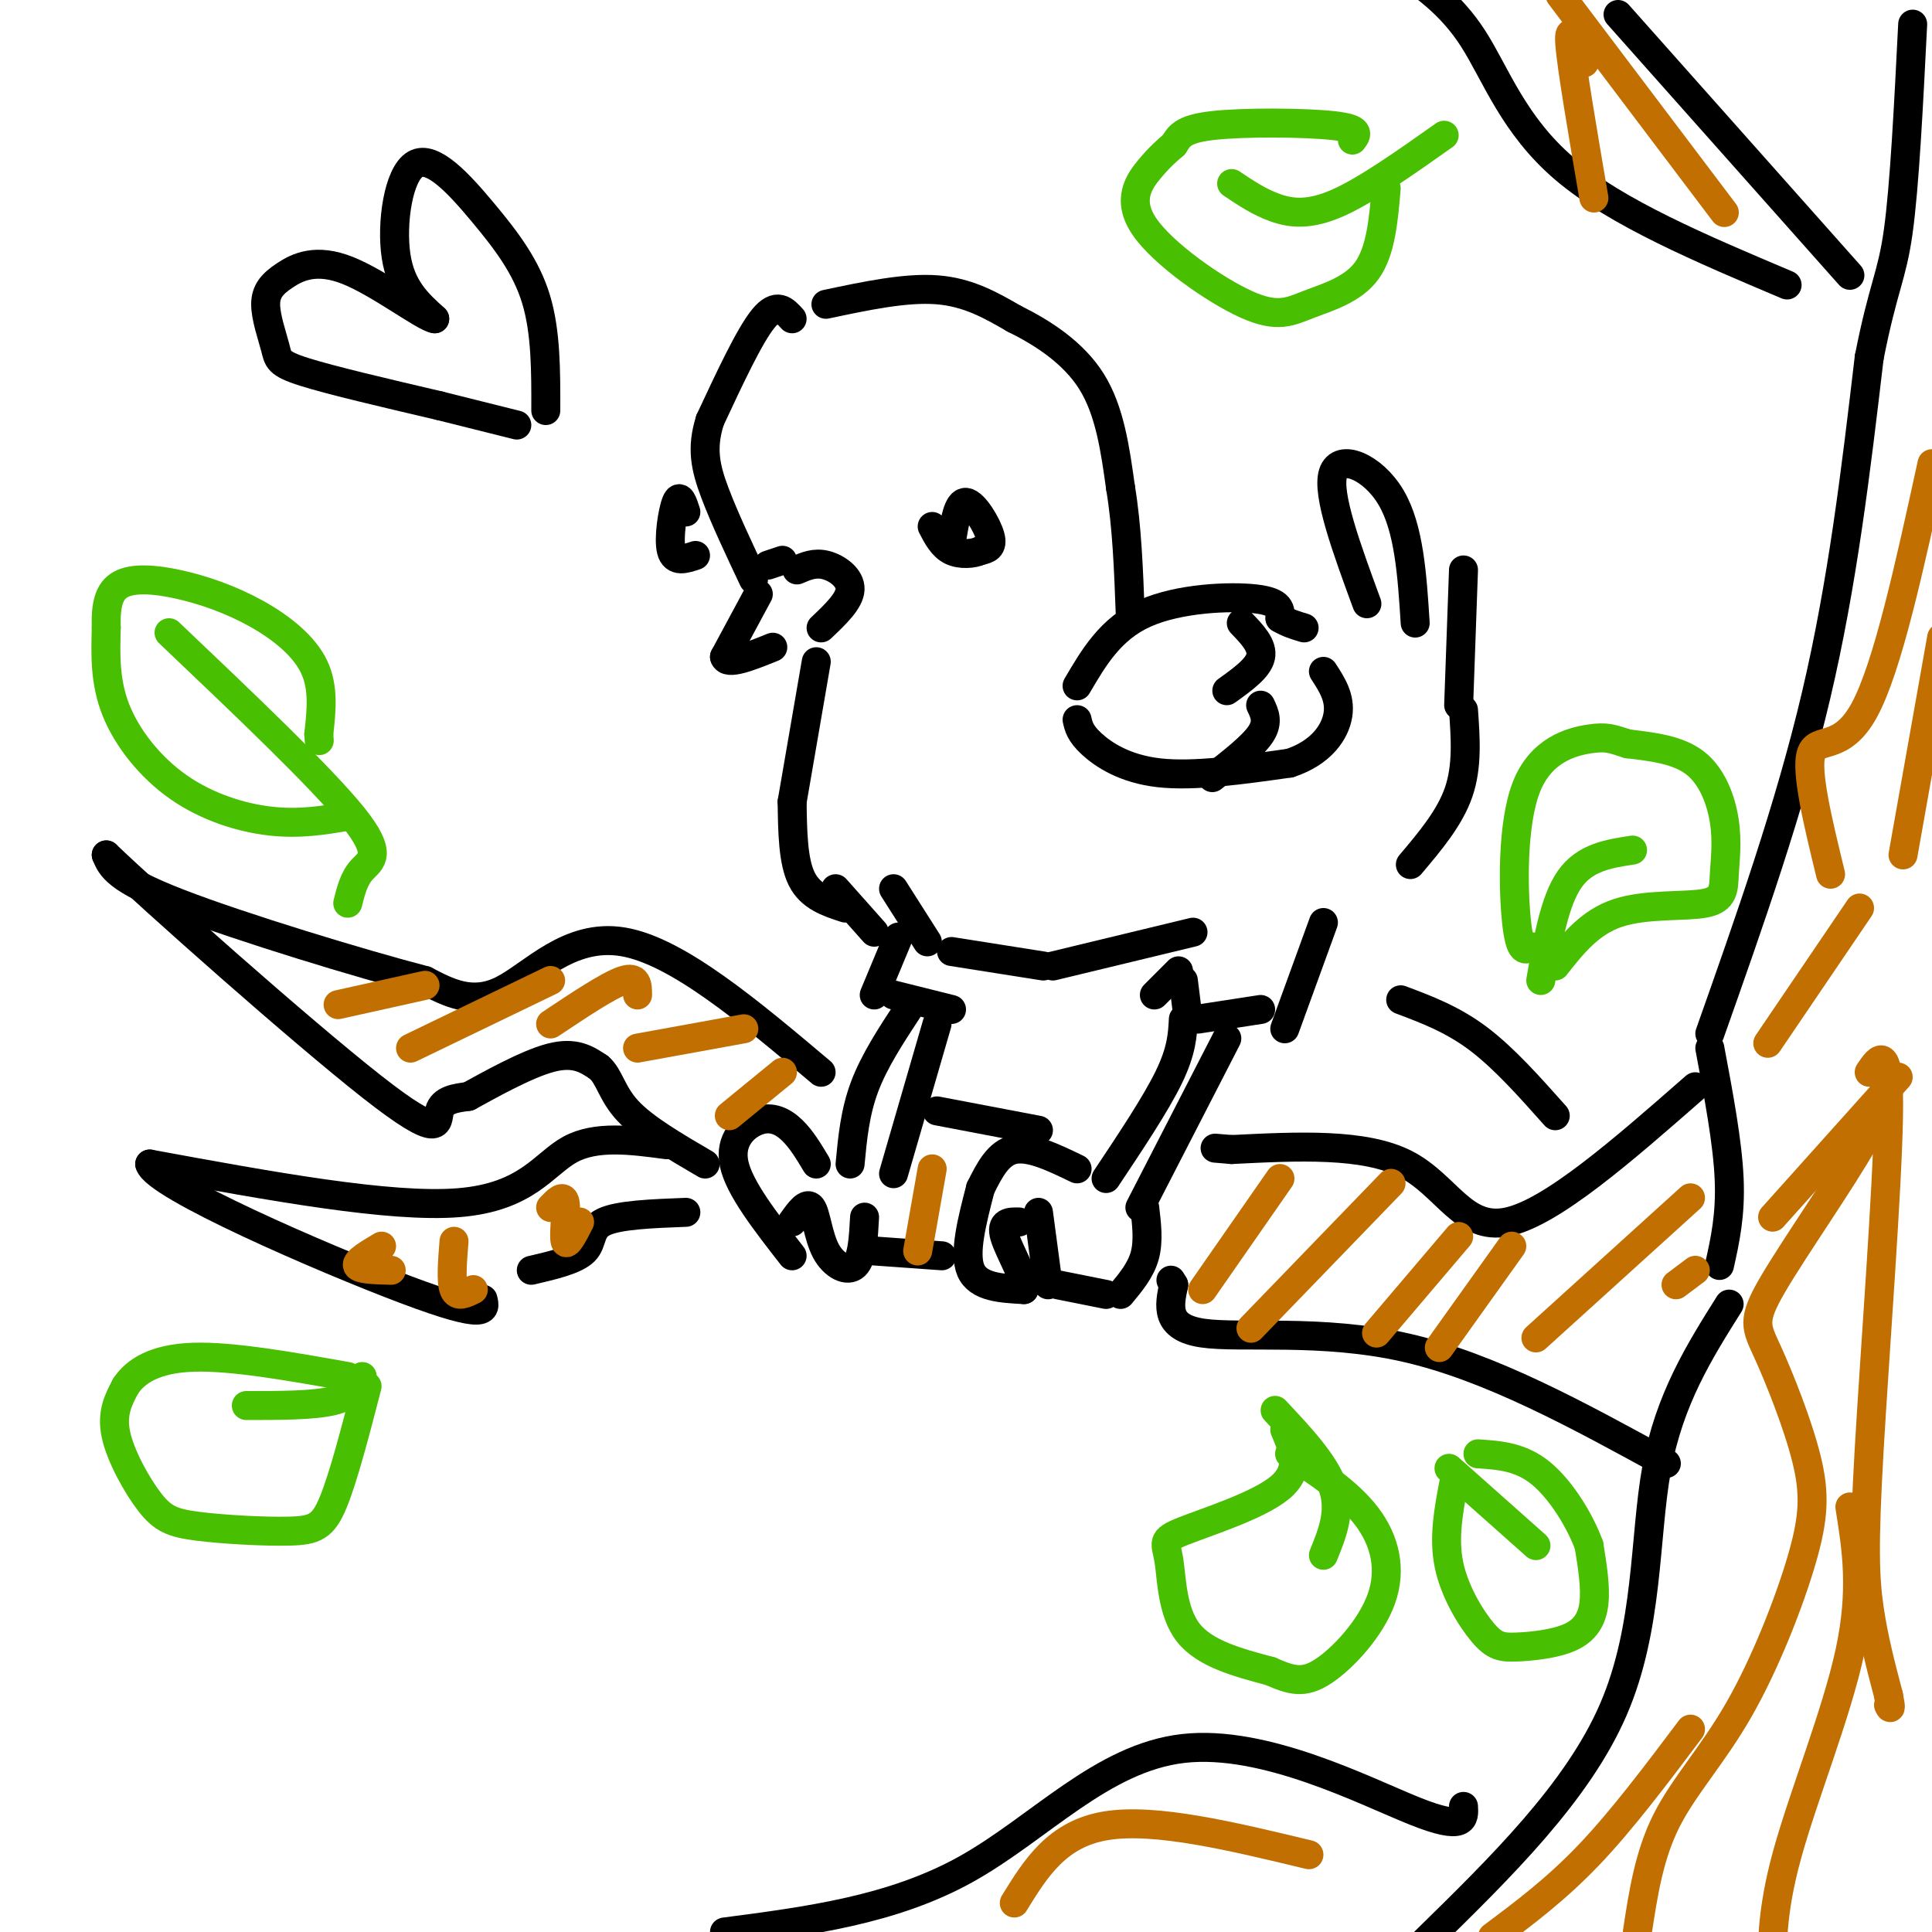 <svg viewBox='0 0 400 400' version='1.1' xmlns='http://www.w3.org/2000/svg' xmlns:xlink='http://www.w3.org/1999/xlink'><g fill='none' stroke='#000000' stroke-width='6' stroke-linecap='round' stroke-linejoin='round'><path d='M358,270c-6.200,9.867 -12.400,19.733 -15,34c-2.600,14.267 -1.600,32.933 -9,50c-7.400,17.067 -23.200,32.533 -39,48'/><path d='M356,262c1.167,-5.250 2.333,-10.500 2,-18c-0.333,-7.500 -2.167,-17.250 -4,-27'/><path d='M354,214c8.250,-23.333 16.500,-46.667 22,-70c5.500,-23.333 8.250,-46.667 11,-70'/><path d='M387,74c2.911,-14.756 4.689,-16.644 6,-26c1.311,-9.356 2.156,-26.178 3,-43'/><path d='M164,66c-1.583,-1.750 -3.167,-3.500 -6,0c-2.833,3.500 -6.917,12.250 -11,21'/><path d='M147,87c-1.844,5.800 -0.956,9.800 1,15c1.956,5.200 4.978,11.600 8,18'/><path d='M157,123c0.000,0.000 -7.000,13.000 -7,13'/><path d='M150,136c0.500,1.833 5.250,-0.083 10,-2'/><path d='M171,63c8.250,-1.750 16.500,-3.500 23,-3c6.500,0.500 11.250,3.250 16,6'/><path d='M210,66c5.778,2.844 12.222,6.956 16,13c3.778,6.044 4.889,14.022 6,22'/><path d='M232,101c1.333,8.000 1.667,17.000 2,26'/><path d='M223,142c3.467,-5.911 6.933,-11.822 14,-15c7.067,-3.178 17.733,-3.622 23,-3c5.267,0.622 5.133,2.311 5,4'/><path d='M265,128c1.667,1.000 3.333,1.500 5,2'/><path d='M223,149c0.311,1.400 0.622,2.800 3,5c2.378,2.200 6.822,5.200 14,6c7.178,0.800 17.089,-0.600 27,-2'/><path d='M267,158c6.556,-2.133 9.444,-6.467 10,-10c0.556,-3.533 -1.222,-6.267 -3,-9'/><path d='M257,129c2.250,2.333 4.500,4.667 4,7c-0.500,2.333 -3.750,4.667 -7,7'/><path d='M261,146c0.833,1.750 1.667,3.500 0,6c-1.667,2.500 -5.833,5.750 -10,9'/><path d='M283,125c-4.178,-11.378 -8.356,-22.756 -7,-27c1.356,-4.244 8.244,-1.356 12,5c3.756,6.356 4.378,16.178 5,26'/><path d='M303,118c0.000,0.000 -1.000,28.000 -1,28'/><path d='M303,147c0.417,5.833 0.833,11.667 -1,17c-1.833,5.333 -5.917,10.167 -10,15'/><path d='M169,137c0.000,0.000 -5.000,29.000 -5,29'/><path d='M164,166c0.083,6.167 0.167,12.333 2,16c1.833,3.667 5.417,4.833 9,6'/><path d='M173,184c0.000,0.000 8.000,9.000 8,9'/><path d='M185,184c0.000,0.000 7.000,11.000 7,11'/><path d='M197,197c0.000,0.000 19.000,3.000 19,3'/><path d='M218,200c0.000,0.000 29.000,-7.000 29,-7'/><path d='M239,206c0.000,0.000 5.000,-5.000 5,-5'/><path d='M245,203c0.000,0.000 1.000,8.000 1,8'/><path d='M248,211c0.000,0.000 13.000,-2.000 13,-2'/><path d='M274,191c0.000,0.000 -8.000,22.000 -8,22'/><path d='M245,211c-0.167,3.250 -0.333,6.500 -3,12c-2.667,5.500 -7.833,13.250 -13,21'/><path d='M254,215c0.000,0.000 -18.000,35.000 -18,35'/><path d='M223,242c-4.833,-2.333 -9.667,-4.667 -13,-4c-3.333,0.667 -5.167,4.333 -7,8'/><path d='M203,246c-1.750,6.750 -3.500,13.500 -2,17c1.500,3.500 6.250,3.750 11,4'/><path d='M212,267c0.689,-1.689 -3.089,-7.911 -4,-11c-0.911,-3.089 1.044,-3.044 3,-3'/><path d='M215,251c0.000,0.000 2.000,15.000 2,15'/><path d='M219,266c0.000,0.000 10.000,2.000 10,2'/><path d='M237,250c0.417,3.500 0.833,7.000 0,10c-0.833,3.000 -2.917,5.500 -5,8'/><path d='M186,194c0.000,0.000 -5.000,12.000 -5,12'/><path d='M185,206c0.000,0.000 12.000,3.000 12,3'/><path d='M188,209c-3.500,5.333 -7.000,10.667 -9,16c-2.000,5.333 -2.500,10.667 -3,16'/><path d='M194,212c0.000,0.000 -9.000,31.000 -9,31'/><path d='M169,241c-1.542,-2.577 -3.083,-5.155 -5,-7c-1.917,-1.845 -4.208,-2.958 -7,-2c-2.792,0.958 -6.083,3.988 -5,9c1.083,5.012 6.542,12.006 12,19'/><path d='M164,253c1.518,-2.137 3.036,-4.274 4,-3c0.964,1.274 1.375,5.958 3,9c1.625,3.042 4.464,4.440 6,3c1.536,-1.440 1.768,-5.720 2,-10'/><path d='M351,225c-14.933,13.089 -29.867,26.178 -39,28c-9.133,1.822 -12.467,-7.622 -21,-12c-8.533,-4.378 -22.267,-3.689 -36,-3'/><path d='M255,238c-6.000,-0.500 -3.000,-0.250 0,0'/><path d='M345,303c-18.267,-10.022 -36.533,-20.044 -54,-24c-17.467,-3.956 -34.133,-1.844 -42,-3c-7.867,-1.156 -6.933,-5.578 -6,-10'/><path d='M243,266c-1.000,-1.667 -0.500,-0.833 0,0'/><path d='M195,260c0.000,0.000 -14.000,-1.000 -14,-1'/><path d='M215,234c0.000,0.000 -21.000,-4.000 -21,-4'/><path d='M170,222c-14.889,-12.556 -29.778,-25.111 -41,-27c-11.222,-1.889 -18.778,6.889 -25,10c-6.222,3.111 -11.111,0.556 -16,-2'/><path d='M88,203c-13.156,-3.422 -38.044,-10.978 -51,-16c-12.956,-5.022 -13.978,-7.511 -15,-10'/><path d='M22,177c9.357,8.976 40.250,36.417 55,48c14.750,11.583 13.357,7.310 14,5c0.643,-2.310 3.321,-2.655 6,-3'/><path d='M97,227c4.267,-2.333 11.933,-6.667 17,-8c5.067,-1.333 7.533,0.333 10,2'/><path d='M124,221c2.178,1.822 2.622,5.378 6,9c3.378,3.622 9.689,7.311 16,11'/><path d='M138,237c-7.311,-0.978 -14.622,-1.956 -20,1c-5.378,2.956 -8.822,9.844 -23,11c-14.178,1.156 -39.089,-3.422 -64,-8'/><path d='M31,241c1.111,4.444 35.889,19.556 53,26c17.111,6.444 16.556,4.222 16,2'/><path d='M110,263c4.578,-1.067 9.156,-2.133 11,-4c1.844,-1.867 0.956,-4.533 4,-6c3.044,-1.467 10.022,-1.733 17,-2'/><path d='M322,231c-5.333,-6.000 -10.667,-12.000 -16,-16c-5.333,-4.000 -10.667,-6.000 -16,-8'/><path d='M197,112c0.667,-4.089 1.333,-8.178 3,-8c1.667,0.178 4.333,4.622 5,7c0.667,2.378 -0.667,2.689 -2,3'/><path d='M203,114c-1.467,0.689 -4.133,0.911 -6,0c-1.867,-0.911 -2.933,-2.956 -4,-5'/><path d='M142,106c-0.622,-1.933 -1.244,-3.867 -2,-2c-0.756,1.867 -1.644,7.533 -1,10c0.644,2.467 2.822,1.733 5,1'/><path d='M165,118c1.844,-0.800 3.689,-1.600 6,-1c2.311,0.600 5.089,2.600 5,5c-0.089,2.400 -3.044,5.200 -6,8'/><path d='M370,59c-17.667,-7.467 -35.333,-14.933 -46,-24c-10.667,-9.067 -14.333,-19.733 -19,-27c-4.667,-7.267 -10.333,-11.133 -16,-15'/><path d='M383,57c0.000,0.000 -48.000,-54.000 -48,-54'/><path d='M303,374c0.161,2.560 0.321,5.119 -10,1c-10.321,-4.119 -31.125,-14.917 -48,-13c-16.875,1.917 -29.821,16.548 -45,25c-15.179,8.452 -32.589,10.726 -50,13'/></g>
<g fill='none' stroke='#49BF01' stroke-width='6' stroke-linecap='round' stroke-linejoin='round'><path d='M72,187c0.644,-2.578 1.289,-5.156 3,-7c1.711,-1.844 4.489,-2.956 -2,-11c-6.489,-8.044 -22.244,-23.022 -38,-38'/><path d='M72,169c-4.988,0.839 -9.976,1.679 -16,1c-6.024,-0.679 -13.083,-2.875 -19,-7c-5.917,-4.125 -10.690,-10.179 -13,-16c-2.310,-5.821 -2.155,-11.411 -2,-17'/><path d='M22,130c-0.149,-4.606 0.479,-7.621 3,-9c2.521,-1.379 6.933,-1.122 12,0c5.067,1.122 10.787,3.110 16,6c5.213,2.890 9.918,6.683 12,11c2.082,4.317 1.541,9.159 1,14'/><path d='M66,152c0.167,2.333 0.083,1.167 0,0'/><path d='M75,285c-1.000,2.000 -2.000,4.000 -6,5c-4.000,1.000 -11.000,1.000 -18,1'/><path d='M76,287c-2.450,9.449 -4.901,18.897 -7,24c-2.099,5.103 -3.847,5.859 -9,6c-5.153,0.141 -13.711,-0.333 -19,-1c-5.289,-0.667 -7.309,-1.526 -10,-5c-2.691,-3.474 -6.055,-9.564 -7,-14c-0.945,-4.436 0.527,-7.218 2,-10'/><path d='M26,287c2.000,-3.067 6.000,-5.733 14,-6c8.000,-0.267 20.000,1.867 32,4'/><path d='M299,28c-8.044,5.689 -16.089,11.378 -22,14c-5.911,2.622 -9.689,2.178 -13,1c-3.311,-1.178 -6.156,-3.089 -9,-5'/><path d='M287,39c-0.556,6.499 -1.111,12.997 -4,17c-2.889,4.003 -8.111,5.509 -12,7c-3.889,1.491 -6.444,2.967 -13,0c-6.556,-2.967 -17.111,-10.376 -21,-16c-3.889,-5.624 -1.111,-9.464 1,-12c2.111,-2.536 3.556,-3.768 5,-5'/><path d='M243,30c1.143,-1.643 1.500,-3.250 8,-4c6.500,-0.750 19.143,-0.643 25,0c5.857,0.643 4.929,1.821 4,3'/><path d='M264,292c5.167,5.500 10.333,11.000 12,16c1.667,5.000 -0.167,9.500 -2,14'/><path d='M266,296c1.746,4.128 3.493,8.255 -1,12c-4.493,3.745 -15.225,7.107 -20,9c-4.775,1.893 -3.593,2.317 -3,6c0.593,3.683 0.598,10.624 4,15c3.402,4.376 10.201,6.188 17,8'/><path d='M263,346c4.397,1.917 6.890,2.710 11,0c4.110,-2.710 9.837,-8.922 12,-15c2.163,-6.078 0.761,-12.022 -3,-17c-3.761,-4.978 -9.880,-8.989 -16,-13'/><path d='M300,304c0.000,0.000 18.000,16.000 18,16'/><path d='M301,307c-1.081,5.697 -2.162,11.394 -1,17c1.162,5.606 4.568,11.121 7,14c2.432,2.879 3.889,3.122 7,3c3.111,-0.122 7.876,-0.610 11,-2c3.124,-1.390 4.607,-3.683 5,-7c0.393,-3.317 -0.303,-7.659 -1,-12'/><path d='M329,320c-1.800,-5.022 -5.800,-11.578 -10,-15c-4.200,-3.422 -8.600,-3.711 -13,-4'/><path d='M319,203c1.417,-8.250 2.833,-16.500 6,-21c3.167,-4.500 8.083,-5.250 13,-6'/><path d='M322,200c3.571,-4.539 7.141,-9.079 13,-11c5.859,-1.921 14.006,-1.225 18,-2c3.994,-0.775 3.833,-3.022 4,-6c0.167,-2.978 0.660,-6.686 0,-11c-0.660,-4.314 -2.474,-9.232 -6,-12c-3.526,-2.768 -8.763,-3.384 -14,-4'/><path d='M337,154c-3.231,-1.021 -4.309,-1.573 -8,-1c-3.691,0.573 -9.994,2.270 -13,10c-3.006,7.730 -2.716,21.494 -2,28c0.716,6.506 1.858,5.753 3,5'/></g>
<g fill='none' stroke='#C26F01' stroke-width='6' stroke-linecap='round' stroke-linejoin='round'><path d='M265,244c0.000,0.000 -16.000,23.000 -16,23'/><path d='M288,245c0.000,0.000 -29.000,30.000 -29,30'/><path d='M302,256c0.000,0.000 -17.000,20.000 -17,20'/><path d='M313,258c0.000,0.000 -15.000,21.000 -15,21'/><path d='M350,248c0.000,0.000 -32.000,29.000 -32,29'/><path d='M347,266c0.000,0.000 4.000,-3.000 4,-3'/><path d='M162,222c0.000,0.000 -11.000,9.000 -11,9'/><path d='M154,213c0.000,0.000 -22.000,4.000 -22,4'/><path d='M132,206c0.000,-2.000 0.000,-4.000 -3,-3c-3.000,1.000 -9.000,5.000 -15,9'/><path d='M114,203c0.000,0.000 -29.000,14.000 -29,14'/><path d='M88,204c0.000,0.000 -18.000,4.000 -18,4'/><path d='M79,258c-2.667,1.583 -5.333,3.167 -5,4c0.333,0.833 3.667,0.917 7,1'/><path d='M94,257c-0.333,4.167 -0.667,8.333 0,10c0.667,1.667 2.333,0.833 4,0'/><path d='M114,250c1.333,-1.400 2.667,-2.800 3,-1c0.333,1.800 -0.333,6.800 0,8c0.333,1.200 1.667,-1.400 3,-4'/><path d='M193,242c0.000,0.000 -3.000,17.000 -3,17'/><path d='M385,188c0.000,0.000 -19.000,28.000 -19,28'/><path d='M393,223c0.000,0.000 -26.000,29.000 -26,29'/><path d='M390,222c0.369,2.796 0.738,5.592 -4,14c-4.738,8.408 -14.583,22.427 -19,30c-4.417,7.573 -3.406,8.698 -1,14c2.406,5.302 6.205,14.780 8,22c1.795,7.220 1.584,12.183 -1,21c-2.584,8.817 -7.542,21.489 -13,31c-5.458,9.511 -11.417,15.860 -15,23c-3.583,7.140 -4.792,15.070 -6,23'/><path d='M383,312c1.378,8.600 2.756,17.200 0,30c-2.756,12.800 -9.644,29.800 -13,42c-3.356,12.200 -3.178,19.600 -3,27'/><path d='M350,358c-7.083,9.417 -14.167,18.833 -21,26c-6.833,7.167 -13.417,12.083 -20,17'/><path d='M271,384c-15.917,-3.833 -31.833,-7.667 -42,-6c-10.167,1.667 -14.583,8.833 -19,16'/><path d='M379,181c-2.600,-10.689 -5.200,-21.378 -4,-25c1.200,-3.622 6.200,-0.178 11,-9c4.800,-8.822 9.400,-29.911 14,-51'/><path d='M394,177c0.000,0.000 8.000,-45.000 8,-45'/><path d='M357,44c0.000,0.000 -34.000,-45.000 -34,-45'/><path d='M328,13c-1.667,-4.333 -3.333,-8.667 -3,-4c0.333,4.667 2.667,18.333 5,32'/><path d='M387,222c2.119,-3.125 4.238,-6.250 4,9c-0.238,15.250 -2.833,48.875 -4,69c-1.167,20.125 -0.905,26.750 0,33c0.905,6.250 2.452,12.125 4,18'/><path d='M391,351c0.667,3.333 0.333,2.667 0,2'/></g>
<g fill='none' stroke='#000000' stroke-width='6' stroke-linecap='round' stroke-linejoin='round'><path d='M162,116c0.000,0.000 -3.000,1.000 -3,1'/><path d='M113,85c0.021,-8.116 0.041,-16.233 -2,-23c-2.041,-6.767 -6.145,-12.185 -11,-18c-4.855,-5.815 -10.461,-12.027 -14,-10c-3.539,2.027 -5.011,12.293 -4,19c1.011,6.707 4.506,9.853 8,13'/><path d='M90,66c-2.124,-0.252 -11.433,-7.382 -18,-10c-6.567,-2.618 -10.392,-0.724 -13,1c-2.608,1.724 -3.998,3.276 -4,6c-0.002,2.724 1.384,6.618 2,9c0.616,2.382 0.462,3.252 6,5c5.538,1.748 16.769,4.374 28,7'/><path d='M91,84c7.333,1.833 11.667,2.917 16,4'/></g>
</svg>